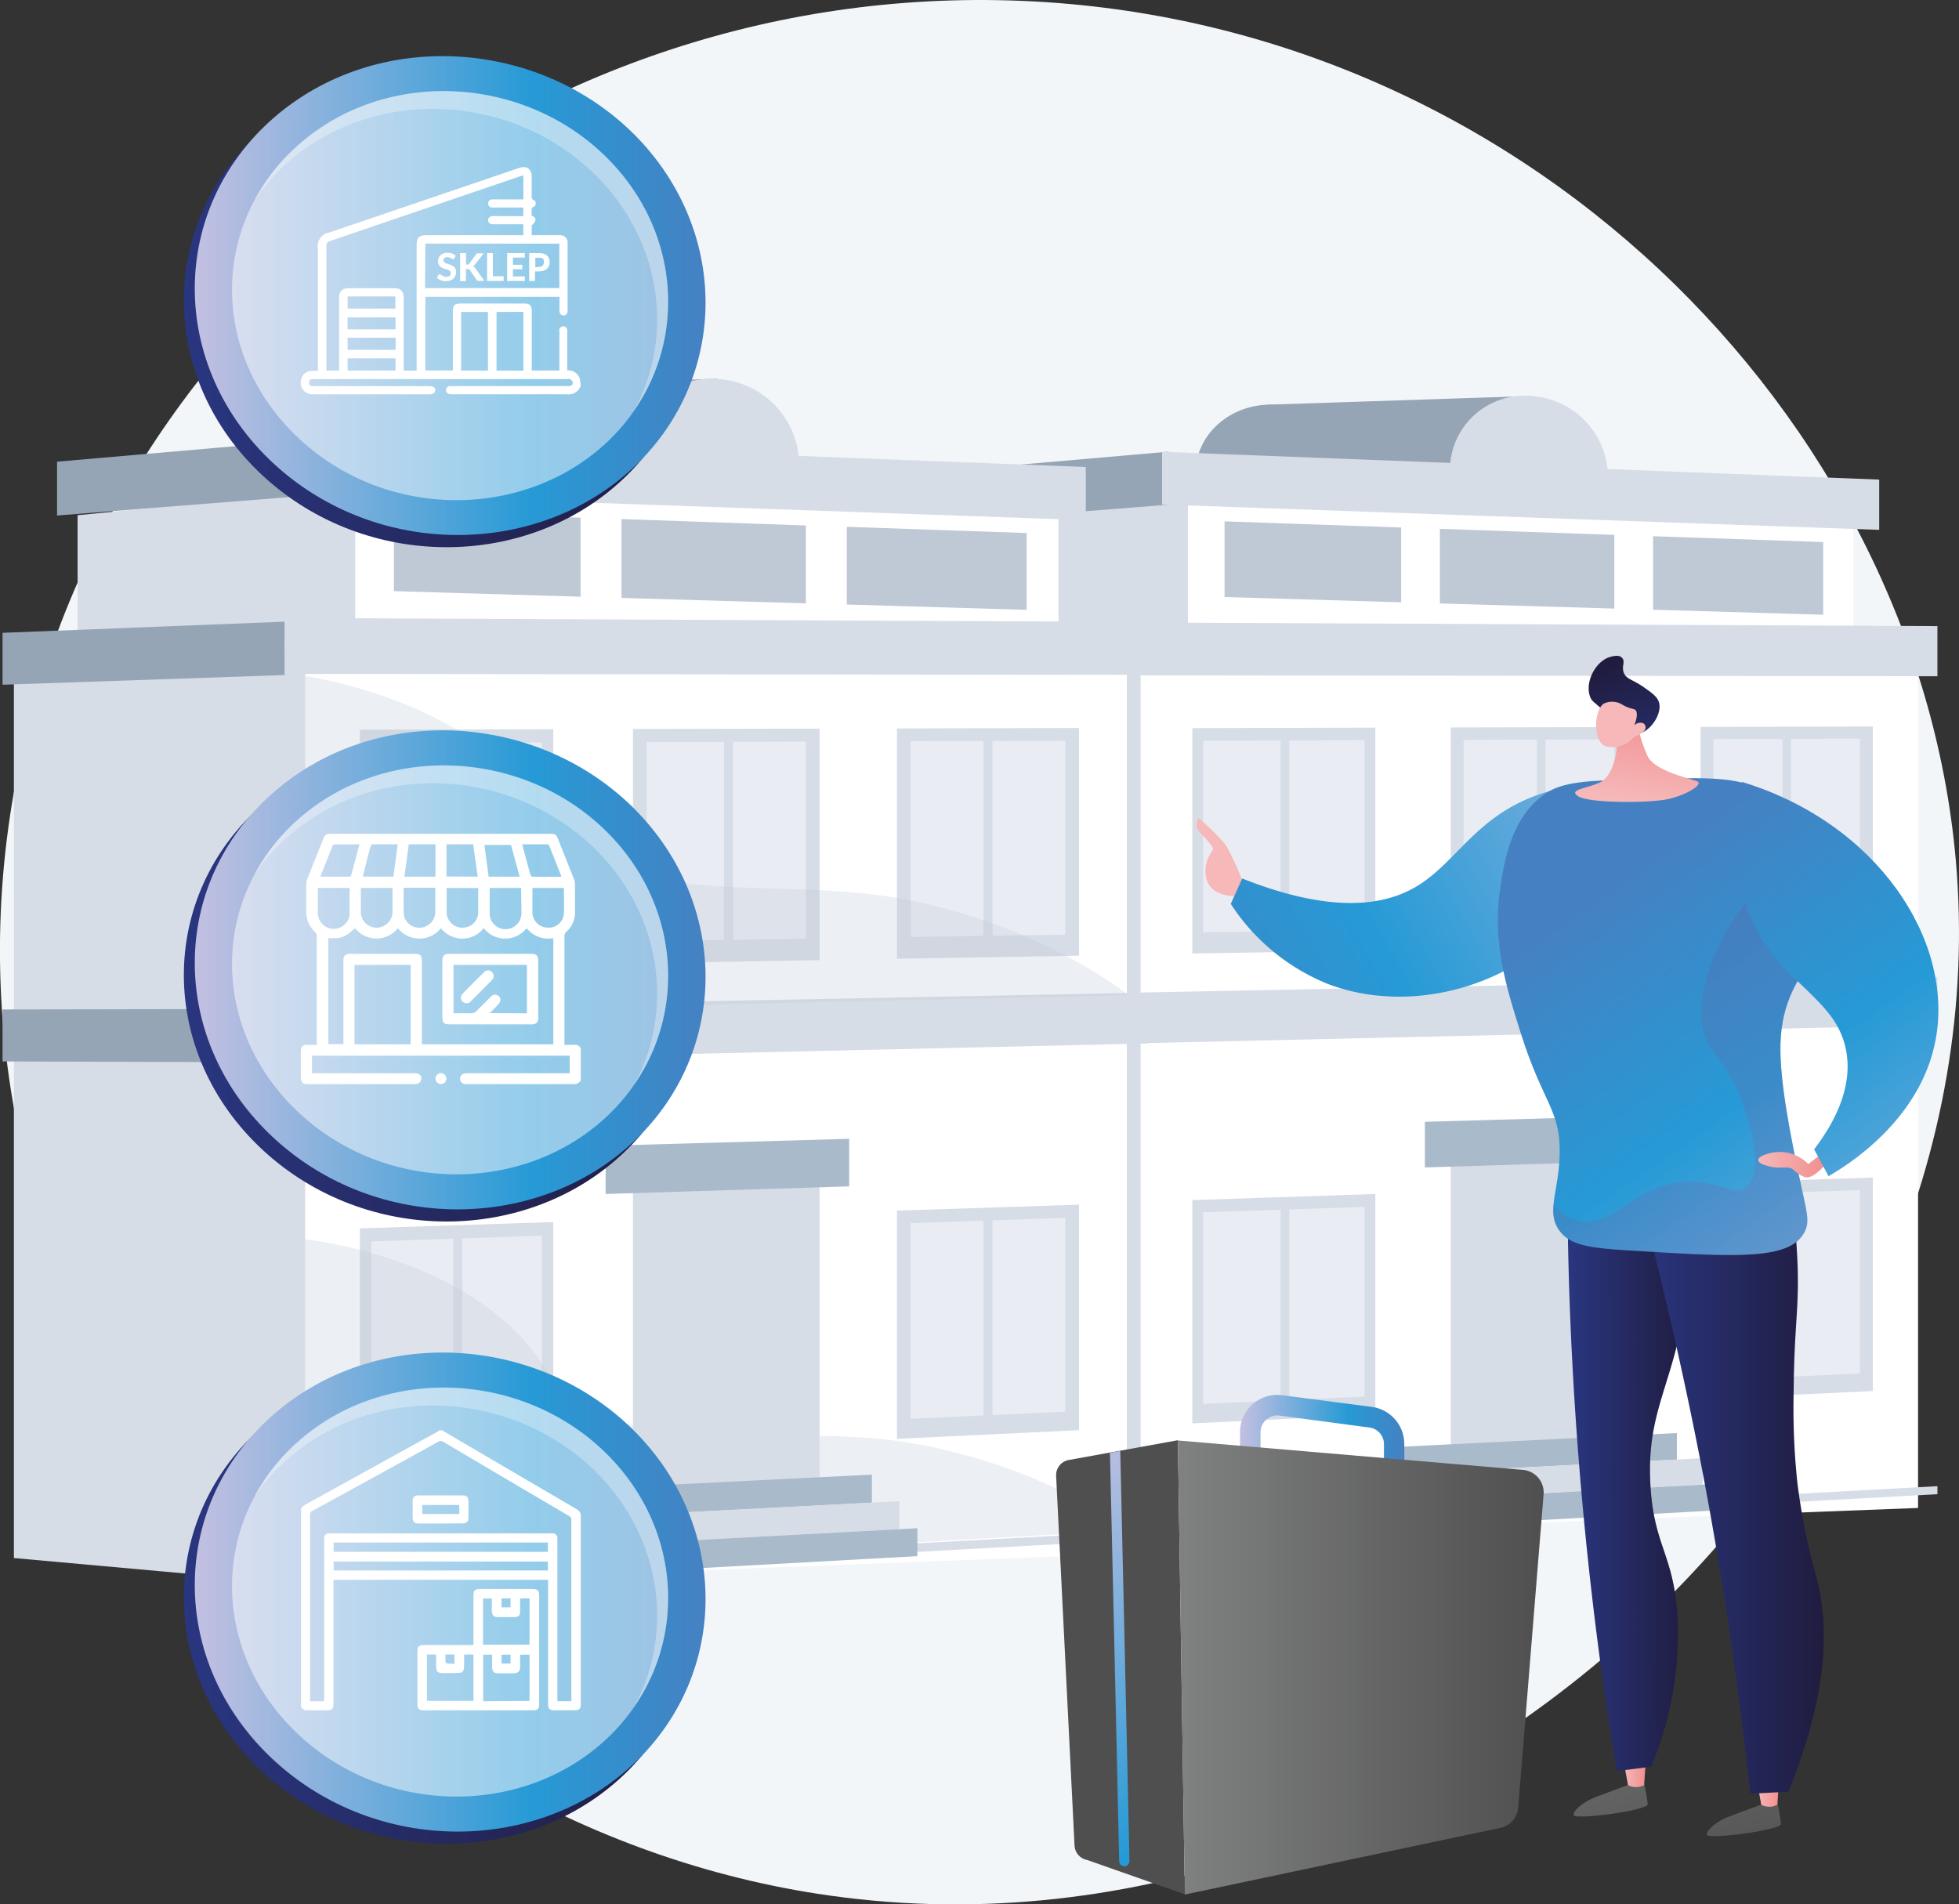 <svg xmlns="http://www.w3.org/2000/svg" xmlns:xlink="http://www.w3.org/1999/xlink" viewBox="0 0 308.58 300"><rect x="0" y="0" width="308.58" height="300" fill="#333333" stroke="none"/><defs><style>.cls-1{isolation:isolate;}.cls-2{fill:#f3f6f9;}.cls-3{fill:#96a5b6;}.cls-4{fill:#d7dde6;}.cls-33,.cls-5{fill:#fff;}.cls-6{fill:#e9ecf3;}.cls-7,.cls-9{fill:#bfc8d5;}.cls-8{fill:#a9bacb;}.cls-16,.cls-20,.cls-9{mix-blend-mode:multiply;}.cls-16,.cls-20,.cls-33,.cls-9{opacity:0.3;}.cls-10{fill:url(#skóra);}.cls-11{fill:url(#Gradient_bez_nazwy_51);}.cls-12{fill:url(#skóra-2);}.cls-13{fill:url(#Gradient_bez_nazwy_51-2);}.cls-14{fill:url(#skóra-3);}.cls-15{fill:url(#Nowa_próbka_gradientu_Kopiuj);}.cls-16{fill:url(#Nowa_próbka_gradientu_Kopiuj-2);}.cls-17{fill:url(#Nowa_próbka_gradientu_Kopiuj-3);}.cls-18{fill:url(#Gradient_dolar);}.cls-19{fill:url(#Gradient_dolar-2);}.cls-20{fill:url(#linear-gradient);}.cls-21{fill:url(#skóra-4);}.cls-22{fill:url(#Gradient_dolar-3);}.cls-23{fill:url(#skóra-5);}.cls-24{fill:url(#Nowa_próbka_gradientu_Kopiuj-4);}.cls-25{fill:url(#skóra-6);}.cls-26{fill:url(#Gradient_dolar-4);}.cls-27{fill:url(#Gradient_bez_nazwy_51-3);}.cls-28{fill:url(#Gradient_bez_nazwy_6);}.cls-29{fill:url(#Gradient_dolar-5);}.cls-30{fill:url(#Nowa_próbka_gradientu_Kopiuj-5);}.cls-31{fill:url(#Gradient_dolar-6);}.cls-32,.cls-33{mix-blend-mode:soft-light;}.cls-32{opacity:0.5;}.cls-34{fill:url(#Nowa_próbka_gradientu_Kopiuj-6);}.cls-35{fill:url(#Gradient_dolar-7);}.cls-36{fill:url(#Nowa_próbka_gradientu_Kopiuj-7);}.cls-37{fill:url(#Gradient_dolar-8);}</style><linearGradient id="skóra" x1="-4663.05" y1="-3071.23" x2="-4674.49" y2="-3032.09" gradientTransform="matrix(-0.39, -0.92, -0.92, 0.39, -4455.8, -2950.61)" gradientUnits="userSpaceOnUse"><stop offset="0" stop-color="#f6b8b9"/><stop offset="1" stop-color="#f18f8e"/></linearGradient><linearGradient id="Gradient_bez_nazwy_51" x1="244.11" y1="249.74" x2="259.04" y2="303.62" gradientUnits="userSpaceOnUse"><stop offset="0" stop-color="#808181"/><stop offset="1" stop-color="#4f4f4f"/></linearGradient><linearGradient id="skóra-2" x1="255.78" y1="279.37" x2="259.26" y2="279.37" gradientTransform="matrix(1, 0, 0, 1, 0, 0)" xlink:href="#skóra"/><linearGradient id="Gradient_bez_nazwy_51-2" x1="262.8" y1="244.56" x2="277.73" y2="298.44" xlink:href="#Gradient_bez_nazwy_51"/><linearGradient id="skóra-3" x1="276.77" y1="282.46" x2="280.24" y2="282.46" gradientTransform="matrix(1, 0, 0, 1, 0, 0)" xlink:href="#skóra"/><linearGradient id="Nowa_próbka_gradientu_Kopiuj" x1="246.92" y1="229.38" x2="266.27" y2="229.38" gradientUnits="userSpaceOnUse"><stop offset="0" stop-color="#293680"/><stop offset="1" stop-color="#201c3f"/></linearGradient><linearGradient id="Nowa_próbka_gradientu_Kopiuj-2" x1="246.92" y1="229.38" x2="266.27" y2="229.38" xlink:href="#Nowa_próbka_gradientu_Kopiuj"/><linearGradient id="Nowa_próbka_gradientu_Kopiuj-3" x1="257.84" y1="232.15" x2="287.22" y2="232.15" xlink:href="#Nowa_próbka_gradientu_Kopiuj"/><linearGradient id="Gradient_dolar" x1="1299.65" y1="-337.33" x2="1212.66" y2="-248.4" gradientTransform="translate(-1054.49 62.17) rotate(16.42)" gradientUnits="userSpaceOnUse"><stop offset="0" stop-color="#c3c0e1"/><stop offset="0.66" stop-color="#269ad6"/><stop offset="1" stop-color="#4581c2"/></linearGradient><linearGradient id="Gradient_dolar-2" x1="316.89" y1="235.63" x2="251.33" y2="141.5" gradientTransform="matrix(1, 0, 0, 1, 0, 0)" xlink:href="#Gradient_dolar"/><linearGradient id="linear-gradient" x1="316.89" y1="235.63" x2="251.32" y2="141.51" gradientUnits="userSpaceOnUse"><stop offset="0" stop-color="#8f7fb9"/><stop offset="1" stop-color="#5860a8"/></linearGradient><linearGradient id="skóra-4" x1="276.96" y1="183.42" x2="287.54" y2="183.42" gradientTransform="matrix(1, 0, 0, 1, 0, 0)" xlink:href="#skóra"/><linearGradient id="Gradient_dolar-3" x1="335.28" y1="222.82" x2="269.72" y2="128.7" gradientTransform="matrix(1, 0, 0, 1, 0, 0)" xlink:href="#Gradient_dolar"/><linearGradient id="skóra-5" x1="257.49" y1="126.28" x2="259.95" y2="111.38" gradientTransform="matrix(1, 0, 0, 1, 0, 0)" xlink:href="#skóra"/><linearGradient id="Nowa_próbka_gradientu_Kopiuj-4" x1="261.64" y1="124.77" x2="253.8" y2="104.86" xlink:href="#Nowa_próbka_gradientu_Kopiuj"/><linearGradient id="skóra-6" x1="-1461.34" y1="-1606.79" x2="-1449.55" y2="-1617.61" gradientTransform="translate(1670.4 2101.37) rotate(34.21)" xlink:href="#skóra"/><linearGradient id="Gradient_dolar-4" x1="195.35" y1="225.68" x2="221.23" y2="225.68" gradientTransform="matrix(1, 0, 0, 1, 0, 0)" xlink:href="#Gradient_dolar"/><linearGradient id="Gradient_bez_nazwy_51-3" x1="142.55" y1="301.31" x2="155.03" y2="287.94" xlink:href="#Gradient_bez_nazwy_51"/><linearGradient id="Gradient_bez_nazwy_6" x1="-1388.53" y1="262.68" x2="-1330.94" y2="262.68" gradientTransform="matrix(-1, 0, 0, 1, -1145.41, 0)" gradientUnits="userSpaceOnUse"><stop offset="0" stop-color="#4f4f4f"/><stop offset="1" stop-color="#808181"/></linearGradient><linearGradient id="Gradient_dolar-5" x1="158.44" y1="236.05" x2="208.67" y2="305.96" gradientTransform="matrix(1, 0, 0, 1, 0, 0)" xlink:href="#Gradient_dolar"/><linearGradient id="Nowa_próbka_gradientu_Kopiuj-5" x1="28.96" y1="252.7" x2="109.42" y2="252.7" xlink:href="#Nowa_próbka_gradientu_Kopiuj"/><linearGradient id="Gradient_dolar-6" x1="30.68" y1="250.8" x2="111.14" y2="250.8" gradientTransform="matrix(1, 0, 0, 1, 0, 0)" xlink:href="#Gradient_dolar"/><linearGradient id="Nowa_próbka_gradientu_Kopiuj-6" x1="28.96" y1="48.46" x2="109.42" y2="48.46" xlink:href="#Nowa_próbka_gradientu_Kopiuj"/><linearGradient id="Gradient_dolar-7" x1="30.68" y1="46.56" x2="111.14" y2="46.56" gradientTransform="matrix(1, 0, 0, 1, 0, 0)" xlink:href="#Gradient_dolar"/><linearGradient id="Nowa_próbka_gradientu_Kopiuj-7" x1="28.96" y1="154.68" x2="109.42" y2="154.68" xlink:href="#Nowa_próbka_gradientu_Kopiuj"/><linearGradient id="Gradient_dolar-8" x1="30.68" y1="152.78" x2="111.14" y2="152.78" gradientTransform="matrix(1, 0, 0, 1, 0, 0)" xlink:href="#Gradient_dolar"/></defs><g class="cls-1"><g id="Layer_2" data-name="Layer 2"><g id="_4_Nieruchomości" data-name="4 Nieruchomości"><path class="cls-2" d="M159.09.07c-79-2.33-147.42,55-157.76,130.19C-10,212.49,52.24,286.48,128.79,298.33c95.21,14.74,187.56-70.53,179.27-163C301.81,65.6,239.39,2.44,159.09.07Z"/><polygon class="cls-3" points="241.06 77.63 199.67 77.27 199.67 63.75 241.06 62.38 241.06 77.63"/><path class="cls-3" d="M211.75,74.5c0,6.16-5.54,11-12.13,10.75-6.34-.21-11.29-5-11.29-10.75S193.28,64,199.62,63.75C206.21,63.53,211.75,68.34,211.75,74.5Z"/><polygon class="cls-4" points="194.92 99.4 145.74 104.78 145.74 82.73 194.92 77.9 194.92 99.4"/><polygon class="cls-4" points="181.03 242.22 136.25 238.18 136.25 105.08 181.03 102.75 181.03 242.22"/><polygon class="cls-3" points="184.07 79.5 142.68 82.78 142.68 74.76 184.07 71.15 184.07 79.5"/><polygon class="cls-3" points="176.62 106.56 134.55 108.01 134.55 100.26 176.62 98.6 176.62 106.56"/><polygon class="cls-3" points="176.62 164.29 134.55 164.15 134.55 156.41 176.62 156.33 176.62 164.29"/><path class="cls-4" d="M253.29,75a11.72,11.72,0,0,1-12.38,11.64A12.87,12.87,0,0,1,228.39,74a11.74,11.74,0,0,1,12.52-11.64A12.88,12.88,0,0,1,253.29,75Z"/><polygon class="cls-5" points="291.94 103.01 187.12 100.2 187.12 78.63 291.94 82.38 291.94 103.01"/><polygon class="cls-5" points="302.13 237.55 179.67 242.27 179.67 102.72 302.13 105.05 302.13 237.55"/><polygon class="cls-4" points="296.01 83.47 183.05 79.48 183.05 71.17 296.01 75.55 296.01 83.47"/><polygon class="cls-4" points="305.18 106.53 176.62 106.39 176.62 98.05 305.18 98.63 305.18 106.53"/><polygon class="cls-4" points="305.18 161.48 176.62 164.41 176.62 156.41 305.18 153.9 305.18 161.48"/><polygon class="cls-4" points="305.18 235.38 176.62 242.44 176.62 241.11 305.18 234.12 305.18 235.38"/><polygon class="cls-4" points="216.65 149.72 187.81 150.21 187.81 114.7 216.65 114.63 216.65 149.72"/><polygon class="cls-6" points="201.72 146.68 189.51 146.87 189.51 116.69 201.72 116.64 201.72 146.68"/><polygon class="cls-6" points="214.95 146.47 203.08 146.66 203.08 116.64 214.95 116.6 214.95 146.47"/><polygon class="cls-4" points="256.33 149.05 228.52 149.52 228.52 114.6 256.33 114.54 256.33 149.05"/><polygon class="cls-6" points="242.09 146.04 230.55 146.22 230.55 116.55 242.09 116.52 242.09 146.04"/><polygon class="cls-6" points="254.3 145.85 243.44 146.02 243.44 116.51 254.3 116.48 254.3 145.85"/><polygon class="cls-4" points="295.01 148.39 267.87 148.85 267.87 114.51 295.01 114.45 295.01 148.39"/><polygon class="cls-6" points="280.76 145.44 269.9 145.61 269.9 116.43 280.76 116.4 280.76 145.44"/><polygon class="cls-6" points="292.97 145.25 282.12 145.42 282.12 116.39 292.97 116.36 292.97 145.25"/><polygon class="cls-4" points="216.65 222.86 187.81 224.23 187.81 189.05 216.65 188.09 216.65 222.86"/><polygon class="cls-6" points="201.72 220.6 189.51 221.16 189.51 190.98 201.72 190.57 201.72 220.6"/><polygon class="cls-6" points="214.95 219.99 203.08 220.54 203.08 190.52 214.95 190.12 214.95 219.99"/><polygon class="cls-4" points="295.01 219.13 267.87 220.41 267.87 186.4 295.01 185.5 295.01 219.13"/><polygon class="cls-6" points="280.76 216.93 269.9 217.43 269.9 188.25 280.76 187.88 280.76 216.93"/><polygon class="cls-6" points="292.97 216.36 282.12 216.87 282.12 187.84 292.97 187.47 292.97 216.36"/><polygon class="cls-7" points="220.71 94.88 192.89 94.05 192.89 82.13 220.71 83.1 220.71 94.88"/><polygon class="cls-7" points="254.29 95.87 226.81 95.06 226.81 83.31 254.29 84.26 254.29 95.87"/><polygon class="cls-7" points="287.19 96.84 260.39 96.05 260.39 84.47 287.19 85.39 287.19 96.84"/><polygon class="cls-4" points="256.33 230.32 228.52 231.76 228.52 181.18 256.33 180.33 256.33 230.32"/><polygon class="cls-8" points="260.74 182.78 224.45 183.91 224.45 176.72 260.74 175.69 260.74 182.78"/><polygon class="cls-8" points="264.14 229.93 221.06 232.14 221.06 227.89 264.14 225.75 264.14 229.93"/><polygon class="cls-4" points="268.21 233.87 216.31 236.65 216.31 232.39 268.21 229.7 268.21 233.87"/><polygon class="cls-8" points="270.92 237.9 213.93 241.05 213.93 236.78 270.92 233.73 270.92 237.9"/><polygon class="cls-3" points="112.96 75.77 69.22 75.39 69.22 61.1 112.96 59.66 112.96 75.77"/><path class="cls-3" d="M82,72.46c0,6.51-5.86,11.6-12.83,11.37-6.69-.23-11.93-5.31-11.93-11.37S62.47,61.32,69.16,61.1C76.13,60.87,82,66,82,72.46Z"/><polygon class="cls-4" points="64.2 98.78 12.22 104.46 12.22 81.16 64.2 76.06 64.2 98.78"/><polygon class="cls-4" points="49.52 249.71 2.19 245.44 2.19 104.78 49.52 102.31 49.52 249.71"/><polygon class="cls-3" points="52.73 77.74 8.99 81.21 8.99 72.73 52.73 68.92 52.73 77.74"/><polygon class="cls-3" points="44.85 106.34 0.4 107.87 0.4 99.69 44.85 97.93 44.85 106.34"/><polygon class="cls-3" points="44.85 167.35 0.4 167.21 0.4 159.02 44.85 158.94 44.85 167.35"/><path class="cls-4" d="M125.89,73A12.41,12.41,0,0,1,112.8,85.28,13.62,13.62,0,0,1,99.57,72a12.4,12.4,0,0,1,13.23-12.3A13.61,13.61,0,0,1,125.89,73Z"/><polygon class="cls-5" points="166.73 102.59 55.96 99.62 55.96 76.83 166.73 80.79 166.73 102.59"/><polygon class="cls-5" points="177.5 244.77 48.08 249.76 48.08 102.28 177.5 104.74 177.5 244.77"/><polygon class="cls-4" points="171.03 81.94 51.66 77.73 51.66 68.95 171.03 73.57 171.03 81.94"/><polygon class="cls-4" points="180.72 106.31 44.85 106.16 44.85 97.35 180.72 97.97 180.72 106.31"/><polygon class="cls-4" points="180.72 164.38 44.85 167.48 44.85 159.02 180.72 156.37 180.72 164.38"/><polygon class="cls-4" points="180.72 242.48 44.85 249.94 44.85 248.53 180.72 241.15 180.72 242.48"/><polygon class="cls-4" points="87.16 151.96 56.69 152.48 56.69 114.95 87.16 114.87 87.16 151.96"/><polygon class="cls-6" points="71.38 148.74 58.48 148.94 58.48 117.05 71.38 117 71.38 148.74"/><polygon class="cls-6" points="85.36 148.52 72.82 148.72 72.82 117 85.36 116.96 85.36 148.52"/><polygon class="cls-4" points="129.1 151.25 99.7 151.74 99.7 114.84 129.1 114.78 129.1 151.25"/><polygon class="cls-6" points="114.04 148.07 101.85 148.26 101.85 116.91 114.04 116.87 114.04 148.07"/><polygon class="cls-6" points="126.95 147.87 115.48 148.05 115.48 116.86 126.95 116.83 126.95 147.87"/><polygon class="cls-4" points="169.97 150.55 141.29 151.03 141.29 114.75 169.97 114.68 169.97 150.55"/><polygon class="cls-6" points="154.91 147.43 143.44 147.61 143.44 116.77 154.91 116.74 154.91 147.43"/><polygon class="cls-6" points="167.82 147.23 156.34 147.41 156.34 116.73 167.82 116.7 167.82 147.23"/><polygon class="cls-4" points="87.16 229.25 56.69 230.69 56.69 193.51 87.16 192.51 87.16 229.25"/><polygon class="cls-6" points="71.38 226.86 58.48 227.45 58.48 195.56 71.38 195.13 71.38 226.86"/><polygon class="cls-6" points="85.36 226.21 72.82 226.8 72.82 195.08 85.36 194.65 85.36 226.21"/><polygon class="cls-4" points="169.97 225.3 141.29 226.66 141.29 190.71 169.97 189.77 169.97 225.3"/><polygon class="cls-6" points="154.91 222.98 143.44 223.51 143.44 192.68 154.91 192.29 154.91 222.98"/><polygon class="cls-6" points="167.82 222.38 156.34 222.91 156.34 192.24 167.82 191.85 167.82 222.38"/><polygon class="cls-7" points="91.45 94 62.05 93.12 62.05 80.53 91.45 81.55 91.45 94"/><polygon class="cls-7" points="126.94 95.05 97.9 94.19 97.9 81.77 126.94 82.78 126.94 95.05"/><polygon class="cls-7" points="161.71 96.07 133.39 95.23 133.39 82.99 161.71 83.97 161.71 96.07"/><path class="cls-9" d="M48.08,106.52S74.14,110,85.36,127.36s36.23,10,58.1,14.49c21.49,4.42,34.28,14.92,34.28,14.92L48.08,159.66Z"/><path class="cls-9" d="M48.08,195.24s26.06,2.62,37.28,19.57,36.23,8.76,58.1,12.51c21.49,3.69,34.28,13.75,34.28,13.75L48.08,248.38Z"/><polygon class="cls-4" points="129.1 237.13 99.7 238.65 99.7 185.2 129.1 184.31 129.1 237.13"/><polygon class="cls-8" points="133.76 186.89 95.4 188.09 95.4 180.49 133.76 179.4 133.76 186.89"/><polygon class="cls-8" points="137.34 236.72 91.82 239.06 91.82 234.56 137.34 232.3 137.34 236.72"/><polygon class="cls-4" points="141.65 240.89 86.8 243.82 86.8 239.32 141.65 236.48 141.65 240.89"/><polygon class="cls-8" points="144.51 245.14 84.29 248.47 84.29 243.96 144.51 240.74 144.51 245.14"/><path class="cls-10" d="M199,140.88l-3-1.4s-1.91-5-3.13-6.61a36,36,0,0,0-4.07-4,1.81,1.81,0,0,0,.09,2.15c.9.91,2.2,2.34,2.18,2.73s-1.75,2-1,4.77,4.33,2.63,4.33,2.63l3.13,1.57Z"/><path class="cls-11" d="M258.82,280.29a29.81,29.81,0,0,1,.73,3.93c0,1-11.48,2.5-11.66,1.73s1.75-2.17,3.14-2.72,5.47-2.06,5.47-2.06Z"/><path class="cls-12" d="M255.78,277.59l.66,3.61a2.64,2.64,0,0,0,2.54,0l.28-4Z"/><path class="cls-13" d="M279.8,283.37a29.64,29.64,0,0,1,.74,3.94c0,1-11.48,2.5-11.66,1.73s1.74-2.17,3.13-2.73,5.47-2.05,5.47-2.05Z"/><path class="cls-14" d="M276.77,280.68l.66,3.61a2.63,2.63,0,0,0,2.54,0l.27-4Z"/><path class="cls-15" d="M250.27,182.51c-1.11,2.81-2.23,5.63-3.35,8.44.16,15.53,1,32.37,2.76,50.3,1.32,13.34,3,25.94,5,37.74l5.41-.69a54.24,54.24,0,0,0,4.16-23.25c-.51-10.16-3.69-11.26-4.27-21-.76-12.59,4.25-16.37,5.84-31.72a81.41,81.41,0,0,0-.86-22.58Z"/><path class="cls-16" d="M265,179.77,257,181.25c-4.14,8.76-4.78,17.57-3.63,21.36,1.63,5.35,4.93,6.84,5.19,12.33s-2.81,7.09-4.32,13.63c-1.05,4.53-.36,8.56,1.08,16.45,2.89,15.87,7.14,20.45,4.33,26a11.86,11.86,0,0,1-5.46,5.09l.48,2.92,5.41-.69a54.24,54.24,0,0,0,4.16-23.25c-.51-10.16-3.69-11.26-4.27-21-.76-12.59,4.25-16.37,5.84-31.72A81.41,81.41,0,0,0,265,179.77Z"/><path class="cls-17" d="M257.84,186.81c3.61,13.46,7,27.91,10,43.28,3.59,18.55,6.11,36.12,7.86,52.47l6-.31c6.58-16.11,6.22-26.65,4.54-33.39a100.11,100.11,0,0,1-3.13-15.37,111.67,111.67,0,0,1-.57-14.44c.08-10.87,1-13.32.53-21.58-.46-7.76-.74-11.69-3.14-13.8C273.56,178.11,259,186.18,257.84,186.81Z"/><path class="cls-18" d="M195.67,138.39l-1.8,4A32.89,32.89,0,0,0,209.16,155c14.72,5.61,33-1.14,39.43-12.86,3.2-5.81,4.65-14.85,1.2-17.39-1-.71-2.59-1.13-6.56.13-10.61,3.34-13.67,10.93-20.12,14.77C218.47,142.42,210.41,144.23,195.67,138.39Z"/><path class="cls-19" d="M245.62,193.84c-2.16-3,0-6.24.06-12.27.07-6.83-2.63-7.75-6.12-18.78-2.31-7.33-4.54-14.38-3.24-22.93.62-4.1,1.67-11.06,7.06-14.81,2.78-1.94,6.77-2.08,14.65-2.3,9.74-.27,14.61-.41,18.38,1.21.55.23,12,5.34,13.57,15,1.56,9.87-9.14,12.07-9.52,25.43-.17,6,1.71,15,2.94,20.91,1.17,5.63,1.78,7,.8,8.87-2.38,4.37-10.76,3.85-27.53,2.81C250.09,196.6,247.23,196.09,245.62,193.84Z"/><path class="cls-20" d="M268.56,163.23c.9,2.52,3.58,4.24,5.84,10.38.49,1.33,4,10.76.65,13.42-1.91,1.53-3.94-.92-8.87-.87-8.56.09-12,7.57-17.75,6.06a7.58,7.58,0,0,1-3.72-2.44,5.62,5.62,0,0,0,.91,4.06c1.61,2.25,4.47,2.76,11.05,3.17,16.77,1,25.15,1.56,27.53-2.81,1-1.82.37-3.24-.8-8.87-1.23-5.87-3.11-14.92-2.94-20.91.38-13.36,11.08-15.56,9.52-25.43a15.43,15.43,0,0,0-3.06-6.87C273.65,138.77,265.7,155.29,268.56,163.23Z"/><path class="cls-21" d="M287.45,181.37l-2.61,2a6.45,6.45,0,0,0-3.58-1.84c-2-.28-4.3.54-4.3,1.19s1.44.92,1.67,1c1.8.51,3.06-.13,3.82.51a5.33,5.33,0,0,0,1.37,1,3.26,3.26,0,0,0,.51.21c1.21.37,3.05-1.83,3.21-2Z"/><path class="cls-22" d="M276.45,146c-2.36-4.59-4.32-11.76-2.05-22.82,21.31,6.48,33.4,24.94,30.51,40.57-2.38,12.88-14.23,20-16.88,21.53-.76-1.41-1.51-2.82-2.27-4.22,2.9-3.81,6.08-9.35,5.09-15.31C289.48,157.52,281.25,155.33,276.45,146Z"/><path class="cls-23" d="M257.75,112.93a22,22,0,0,0,1.79,6.21c1.21,2.37,6.67,3.48,7.79,3.94s-1.85,2.3-4.94,2.87-12.06.57-13.76-.49,1.2-1.2,3.36-2.19,3.1-5.45,2.55-7.4S257.75,112.93,257.75,112.93Z"/><path class="cls-24" d="M252.71,112c-1.74-1.46-2-1.63-2.21-2.16-.88-2.15.59-5.31,2.77-6.24.12,0,1.58-.65,2.21,0s-.12,1.34.3,2.38,1.28,1,3,2.17c1.41,1,2.29,1.58,2.55,2.51.55,1.91-1.58,4.93-3.67,5C256.89,115.68,256.66,115.31,252.71,112Z"/><path class="cls-25" d="M257.47,116a4.61,4.61,0,0,1-4.24,1.65c-2.39-.38-2.23-5.82-.58-6.82a3.05,3.05,0,0,1,2.41-.07c.48.18.62.4,1.41.69s.95.21,1.16.42.41.86-.21,2.4a1.32,1.32,0,0,1,1.44-.33.83.83,0,0,1,.29.35C259.43,114.9,258.79,115.63,257.47,116Z"/><path class="cls-26" d="M221.23,231.58H218v-4.09a2.64,2.64,0,0,0-2.29-2.61L201.56,223a2.65,2.65,0,0,0-3,2.61v3.77h-3.24v-3.77a5.87,5.87,0,0,1,6.63-5.82l14.14,1.84a5.89,5.89,0,0,1,5.11,5.82Z"/><path class="cls-27" d="M168.32,230l17.22-3.12,1.09,71.53-15.37-5.4a2.44,2.44,0,0,1-2-2.28l-2.9-58.21A2.43,2.43,0,0,1,168.32,230Z"/><path class="cls-28" d="M239.85,231.55l-54.31-4.63,1.09,71.53L236.07,288a3.59,3.59,0,0,0,3.08-3.26l4-49.39A3.57,3.57,0,0,0,239.85,231.55Z"/><path class="cls-29" d="M176.46,228.56l-1.62.3c.28,11.95,1.13,49.56,1.45,64.34a.79.79,0,0,0,.67.78h0a.81.81,0,0,0,.95-.81C177.59,278.25,176.73,240.34,176.46,228.56Z"/><path class="cls-30" d="M98.28,227.41c-15.21-15.31-40.66-16.81-56.87-2.72-16.6,14.45-16.6,39.15,0,54.5,16.21,15,41.66,14.87,56.87.39C113.13,265.44,113.13,242.36,98.28,227.41Z"/><path class="cls-31" d="M43.13,222.79C59.34,208.7,84.78,210.2,100,225.51c14.85,15,14.85,38,0,52.17-15.22,14.48-40.66,14.59-56.87-.39C26.53,261.94,26.53,237.24,43.13,222.79Z"/><g class="cls-32"><path class="cls-5" d="M47.2,226.89c13.83-12,35.55-10.75,48.54,2.32,12.68,12.76,12.68,32.47,0,44.54-13,12.36-34.71,12.46-48.54-.33C33,260.31,33,239.22,47.2,226.89Z"/></g><path class="cls-33" d="M45.48,229.7C59.31,217.67,81,219,94,232c10.25,10.31,12.21,25.15,5.91,36.84,8.29-12,6.9-28.5-4.19-39.65-13-13.07-34.71-14.35-48.54-2.32a31.16,31.16,0,0,0-7.06,8.79A31.87,31.87,0,0,1,45.48,229.7Z"/><path class="cls-34" d="M98.28,23.17C83.07,7.86,57.62,6.36,41.41,20.45c-16.6,14.45-16.6,39.15,0,54.5,16.21,15,41.66,14.87,56.87.39C113.13,61.2,113.13,38.12,98.28,23.17Z"/><path class="cls-35" d="M43.13,18.55C59.34,4.46,84.78,6,100,21.27c14.85,15,14.85,38,0,52.17C84.78,87.92,59.34,88,43.13,73.05,26.53,57.7,26.53,33,43.13,18.55Z"/><g class="cls-32"><path class="cls-5" d="M47.2,22.65C61,10.62,82.75,11.9,95.74,25c12.68,12.76,12.68,32.47,0,44.54C82.75,81.87,61,82,47.2,69.18,33,56.07,33,35,47.2,22.65Z"/></g><path class="cls-33" d="M45.48,25.46C59.31,13.43,81,14.71,94,27.78c10.25,10.31,12.21,25.15,5.91,36.84,8.29-12,6.9-28.5-4.19-39.65C82.75,11.9,61,10.62,47.2,22.65a31.16,31.16,0,0,0-7.06,8.79A31.87,31.87,0,0,1,45.48,25.46Z"/><path class="cls-36" d="M98.28,129.39c-15.21-15.3-40.66-16.81-56.87-2.71-16.6,14.44-16.6,39.15,0,54.5,16.21,15,41.66,14.86,56.87.38C113.13,167.43,113.13,144.34,98.28,129.39Z"/><path class="cls-37" d="M43.13,124.78c16.21-14.1,41.65-12.59,56.87,2.71,14.85,15,14.85,38,0,52.17-15.22,14.48-40.66,14.59-56.87-.38C26.53,163.93,26.53,139.22,43.13,124.78Z"/><g class="cls-32"><path class="cls-5" d="M47.2,128.87c13.83-12,35.55-10.75,48.54,2.32,12.68,12.76,12.68,32.47,0,44.54-13,12.36-34.71,12.46-48.54-.33C33,162.3,33,141.21,47.2,128.87Z"/></g><path class="cls-33" d="M45.48,131.69C59.31,119.66,81,120.94,94,134c10.25,10.31,12.21,25.15,5.91,36.84,8.29-12,6.9-28.49-4.19-39.65-13-13.07-34.71-14.35-48.54-2.32a31.3,31.3,0,0,0-7.06,8.79A31.82,31.82,0,0,1,45.48,131.69Z"/><path class="cls-5" d="M69.69,225.32l.23.17,20.9,12.25a1.18,1.18,0,0,1,.67,1.17q0,14.72,0,29.42c0,.9-.2,1.1-1.12,1.1H87.43c-.87,0-1.1-.22-1.1-1.09V248.87H52.53v19.38c0,1-.18,1.18-1.18,1.18s-2,0-2.92,0a1.06,1.06,0,0,1-1-.52V237.56a5.73,5.73,0,0,1,.73-.57l20.68-11.42a3.11,3.11,0,0,0,.38-.25ZM51.06,268v-25.2c0-.15,0-.29,0-.43a.74.74,0,0,1,.79-.82H87a.74.74,0,0,1,.8.82c0,.14,0,.28,0,.43v25.19H90v-.41q0-14.08,0-28.17a.63.63,0,0,0-.37-.6Q79.73,233,69.81,227.12a.68.68,0,0,0-.78,0Q59.13,232.6,49.22,238a.63.63,0,0,0-.38.63q0,14.4,0,28.81V268Zm1.49-23.54H86.3V243H52.55Zm0,2.94H86.3v-1.41H52.55Z"/><path class="cls-5" d="M74.58,259.14v-4.95c0-1,0-1.92,0-2.88,0-.74.24-1,1-1h8.35c.69,0,1,.26,1,.93v17.27c0,.66-.26.92-.91.92H66.68c-.64,0-.92-.27-.93-.92v-8.44c0-.68.28-.93,1-.93h7.83Zm0,8.8v-7.3H73.11v1.06c0,1.86,0,1.86-1.83,1.86H69.86c-1,0-1.16-.2-1.16-1.16v-1.76H67.25v7.3Zm8.83,0v-7.28H81.93v1.93c0,.68-.26.95-.94,1H78.45c-.67,0-.92-.28-.93-1v-1.93H76.1V268Zm0-8.86v-7.28H81.93v2c0,.71-.25.95-1,.95H78.47c-.71,0-.94-.25-1-1v-1.94H76.09v7.28ZM79,251.8v1.41h1.42V251.8Zm0,10.26h1.42v-1.4H79Zm-7.41,0v-1.43H70.17c0,.41,0,.78,0,1.15,0,.09.14.26.22.26C70.79,262.1,71.19,262.09,71.61,262.09Z"/><path class="cls-5" d="M69.42,240H66c-.74,0-1-.25-1-1v-2.5c0-.66.25-.93.89-.93h7c.65,0,.89.27.9.93v2.54c0,.67-.26.94-.94.94Zm-2.9-1.5h5.83v-1.42H66.52Z"/><path class="cls-5" d="M91.49,165.16v5a1.13,1.13,0,0,1-1.16.62H73.62a2.54,2.54,0,0,1-.39,0,.85.85,0,0,1-.75-.76.83.83,0,0,1,.59-.89,2.4,2.4,0,0,1,.6-.06H89.74v-2.77H49.14v2.77H65.36c.64,0,1.06.36,1,.88s-.41.84-1,.84H48.44c-.75,0-1-.3-1.06-1v-4.14c0-.75.3-1.05,1-1.05h1.51c0-.17,0-.28,0-.39q0-8.42,0-16.84a.78.78,0,0,0-.23-.51,4.27,4.27,0,0,1-1.42-3.25c0-1.45,0-2.9,0-4.35a2.12,2.12,0,0,1,.14-.75c.84-2.12,1.69-4.23,2.54-6.35.28-.7.45-.81,1.18-.81H86.72c.71,0,.89.12,1.16.78.84,2.12,1.69,4.23,2.53,6.35a2.2,2.2,0,0,1,.16.66c0,1.56,0,3.11,0,4.66a4,4,0,0,1-1.38,3,.82.82,0,0,0-.28.67q0,8.31,0,16.63v.5c.53,0,1,0,1.47,0A1,1,0,0,1,91.49,165.16Zm-15.3-18.95a4.23,4.23,0,0,1-3.39,1.65,4.3,4.3,0,0,1-3.35-1.64,4.33,4.33,0,0,1-6.78,0,4.32,4.32,0,0,1-6.75,0c-1.61,1.46-2.1,1.65-4.2,1.57v16.69h2.37V151.39c0-.85.28-1.13,1.15-1.13h10c1,0,1.21.25,1.21,1.19v13.06H87.16V147.79a4.32,4.32,0,0,1-4.2-1.58A4.3,4.3,0,0,1,76.19,146.21ZM55.84,152v12.51h8.85V152Zm1-12.12c0,1.38,0,2.72,0,4.07a2.4,2.4,0,0,0,.48,1.17,2.44,2.44,0,0,0,2.75.9,2.49,2.49,0,0,0,1.76-2.4c0-1.17,0-2.35,0-3.53a.91.91,0,0,0,0-.21Zm25.29,0h-5c0,1.34,0,2.66,0,4a2.5,2.5,0,0,0,5,0C82.13,142.51,82.09,141.22,82.09,139.88Zm-18.55,0v3.52c0,.23,0,.46.05.69a.8.8,0,0,0,0,.21,2.51,2.51,0,0,0,4.93-.6c0-1.21,0-2.41,0-3.62,0-.07,0-.13,0-.22H63.91Zm6.78,0c0,1.37,0,2.72,0,4.07a2.33,2.33,0,0,0,.42,1.1,2.45,2.45,0,0,0,2.73,1,2.4,2.4,0,0,0,1.82-2.24c0-1.26,0-2.53,0-3.79,0,0,0-.07,0-.13Zm18.5,0h-5c0,1.35,0,2.67,0,4a2.45,2.45,0,0,0,2.37,2.25,2.4,2.4,0,0,0,2.57-2C88.9,142.7,88.82,141.3,88.82,139.89Zm-38.79,0c0,1.28,0,2.51,0,3.74a2.51,2.51,0,1,0,5-.05q0-1.68,0-3.36c0-.11,0-.22,0-.33Zm13.64-1.78h4.88V133h-4.2Zm11.54,0L74.53,133h-4.2v5.07Zm-13.28,0,.67-5.1c-1.37,0-2.69,0-4,0-.09,0-.23.19-.26.31-.36,1.28-.69,2.57-1,3.86-.08.3-.15.6-.23.92Zm15,0h4.88l-1.35-5h-4.2Zm-26.49,0H55.1c.07,0,.18-.12.21-.21.44-1.61.87-3.23,1.31-4.88l-.41,0c-1.12,0-2.24,0-3.36,0a.48.48,0,0,0-.52.37q-.86,2.17-1.73,4.35C50.55,137.83,50.52,138,50.46,138.13ZM82.25,133c.45,1.68.88,3.29,1.33,4.9a.49.49,0,0,0,.38.21c1.14,0,2.29,0,3.44,0h1c0-.08,0-.11,0-.13-.63-1.6-1.26-3.2-1.91-4.79a.37.37,0,0,0-.28-.19Z"/><path class="cls-5" d="M69.44,169.05a.87.87,0,0,1,.87.84.86.86,0,0,1-.82.88.87.87,0,0,1-.9-.85A.89.89,0,0,1,69.44,169.05Z"/><path class="cls-5" d="M77.25,150.26h6.42c.83,0,1.11.29,1.11,1.11q0,4.45,0,8.91c0,.79-.29,1.09-1.09,1.09H70.78c-.81,0-1.1-.29-1.1-1.09v-8.95c0-.77.3-1.07,1.07-1.07ZM83,159.63V152H71.43v7.62c.93,0,1.84,0,2.74,0a1.13,1.13,0,0,0,.93-.38c.74-.78,1.52-1.53,2.28-2.29a.81.81,0,0,1,1-.15.77.77,0,0,1,.41.91,1.42,1.42,0,0,1-.35.57c-.4.43-.83.84-1.3,1.32Z"/><path class="cls-5" d="M72.6,157a2,2,0,0,1,.3-.5c1.1-1.13,2.22-2.24,3.34-3.35a.84.84,0,0,1,1.26,0,.85.85,0,0,1,0,1.23c-1.11,1.13-2.24,2.26-3.37,3.38a.83.83,0,0,1-1,.2A.9.9,0,0,1,72.6,157Z"/><path class="cls-5" d="M91.49,60.73a2,2,0,0,1-2.2,1.38c-6,0-12,0-18,0a2.59,2.59,0,0,1-.56-.05.59.59,0,0,1-.46-.68.6.6,0,0,1,.57-.56c.15,0,.31,0,.47,0H89.49c.57,0,.81-.22.69-.69,0-.16-.24-.3-.4-.41s-.23,0-.34,0h-40c-.6,0-.76.14-.74.61a.46.46,0,0,0,.47.5c.13,0,.26,0,.39,0h18c.67,0,1,.19,1,.62s-.31.67-1,.67H49.34a1.84,1.84,0,0,1-1.86-2.47,1.7,1.7,0,0,1,1.6-1.23h1V39.14a2.15,2.15,0,0,1,1.78-2.51L81.76,26.46c.81-.27,1.41-.15,1.75.42a1.77,1.77,0,0,1,.24.84c0,1.09,0,2.18,0,3.28a.45.45,0,0,0,.28.49.6.6,0,0,1,0,1.1.44.44,0,0,0-.29.49c0,.3,0,.6,0,.92.34.13.69.31.59.72a2.41,2.41,0,0,1-.47.72l-.1-.07v1.68h4.39a1.16,1.16,0,0,1,1.26,1.26q0,5.3,0,10.59c0,.5-.25.8-.65.79s-.63-.31-.63-.78c0-.72,0-1.43,0-2.15l-.06,0H67V58.36h4.34c0-.15,0-.31,0-.48V49.06c0-1,.28-1.24,1.22-1.24h10c.9,0,1.2.3,1.2,1.18v9.37h4.36c0-.14,0-.3,0-.45,0-1.86,0-3.73,0-5.59a1.83,1.83,0,0,1,0-.47.63.63,0,0,1,1.23.1,1.7,1.7,0,0,1,0,.39v6a1.86,1.86,0,0,1,2,1.4ZM65.63,58.38V38.6c0-1.2.36-1.55,1.57-1.55H82.43V35.33H77.66c-.47,0-.76-.24-.77-.63s.29-.65.78-.66h4.76V32.69H77.54a.62.62,0,0,1-.65-.62.65.65,0,0,1,.61-.66h4.94V27.62l-.48.14L52.27,37.87c-.8.27-.86.35-.86,1.2v19.3h2V46.93c0-1,.48-1.53,1.52-1.53h7.1c1.11,0,1.56.45,1.56,1.56V58.38Zm1.32-13H88.11v-7H67Zm11.26,3.76v9.24h4.23V49.13Zm-1.35,9.24V49.14H72.63v9.23ZM54.76,46.7v1.91h7.52V46.7Zm0,8.41h7.55V53.2H54.74Zm0,3.26h7.54V56.45H54.75ZM62.3,50H54.75v1.88H62.3Z"/><path class="cls-5" d="M71.55,40.71a.45.45,0,0,1-.09.1.2.2,0,0,1-.11,0,.24.24,0,0,1-.15-.05l-.18-.1-.23-.1a1,1,0,0,0-.31-.05.67.67,0,0,0-.48.15.47.47,0,0,0-.16.36.32.32,0,0,0,.09.24.69.69,0,0,0,.23.17,1.33,1.33,0,0,0,.32.12l.36.12.37.16a1.21,1.21,0,0,1,.32.22,1,1,0,0,1,.23.32,1.13,1.13,0,0,1,.09.47,1.47,1.47,0,0,1-.11.56,1.31,1.31,0,0,1-.3.46,1.29,1.29,0,0,1-.49.31,1.88,1.88,0,0,1-.65.11,2,2,0,0,1-.42,0,2.64,2.64,0,0,1-.4-.12,2,2,0,0,1-.36-.18,1.44,1.44,0,0,1-.3-.24l.27-.43.08-.08a.27.27,0,0,1,.12,0,.32.32,0,0,1,.17.06l.21.13a1.46,1.46,0,0,0,.28.14,1,1,0,0,0,.37.06.72.72,0,0,0,.49-.15A.51.51,0,0,0,71,43a.4.4,0,0,0-.09-.27.62.62,0,0,0-.22-.17,1.52,1.52,0,0,0-.32-.12L70,42.33a2.39,2.39,0,0,1-.37-.15,1.16,1.16,0,0,1-.31-.22,1.07,1.07,0,0,1-.23-.35A1.29,1.29,0,0,1,69,41.1a1.37,1.37,0,0,1,.1-.48,1.25,1.25,0,0,1,.28-.41,1.64,1.64,0,0,1,1.1-.39,2.15,2.15,0,0,1,.73.12,1.6,1.6,0,0,1,.57.34Z"/><path class="cls-5" d="M73.42,41.68h.17a.39.39,0,0,0,.33-.14L75,40.05a.37.37,0,0,1,.17-.14.56.56,0,0,1,.23,0h.79l-1.4,1.8a.8.8,0,0,1-.28.25,1.18,1.18,0,0,1,.19.11.93.93,0,0,1,.16.18l1.44,2h-.94l-.1,0-.07,0-.06-.08L74,42.51a.39.39,0,0,0-.14-.12.65.65,0,0,0-.22,0h-.25v1.9h-.91V39.87h.91Z"/><path class="cls-5" d="M79.33,43.52v.74H76.72V39.87h.91v3.65Z"/><path class="cls-5" d="M80.8,40.58v1.13h1.47v.69H80.8v1.15h1.88v.71h-2.8V39.87h2.8v.71Z"/><path class="cls-5" d="M84.85,39.87a2.59,2.59,0,0,1,.78.1,1.41,1.41,0,0,1,.54.3,1,1,0,0,1,.31.45,1.47,1.47,0,0,1,.1.56,1.64,1.64,0,0,1-.1.6,1.23,1.23,0,0,1-.32.46,1.53,1.53,0,0,1-.55.3,2.18,2.18,0,0,1-.76.11h-.58v1.51h-.91V39.87Zm0,2.18a.81.81,0,0,0,.62-.2.76.76,0,0,0,.2-.57.71.71,0,0,0,0-.29.51.51,0,0,0-.15-.23.56.56,0,0,0-.26-.15,1,1,0,0,0-.36,0h-.58v1.49Z"/></g></g></g></svg>